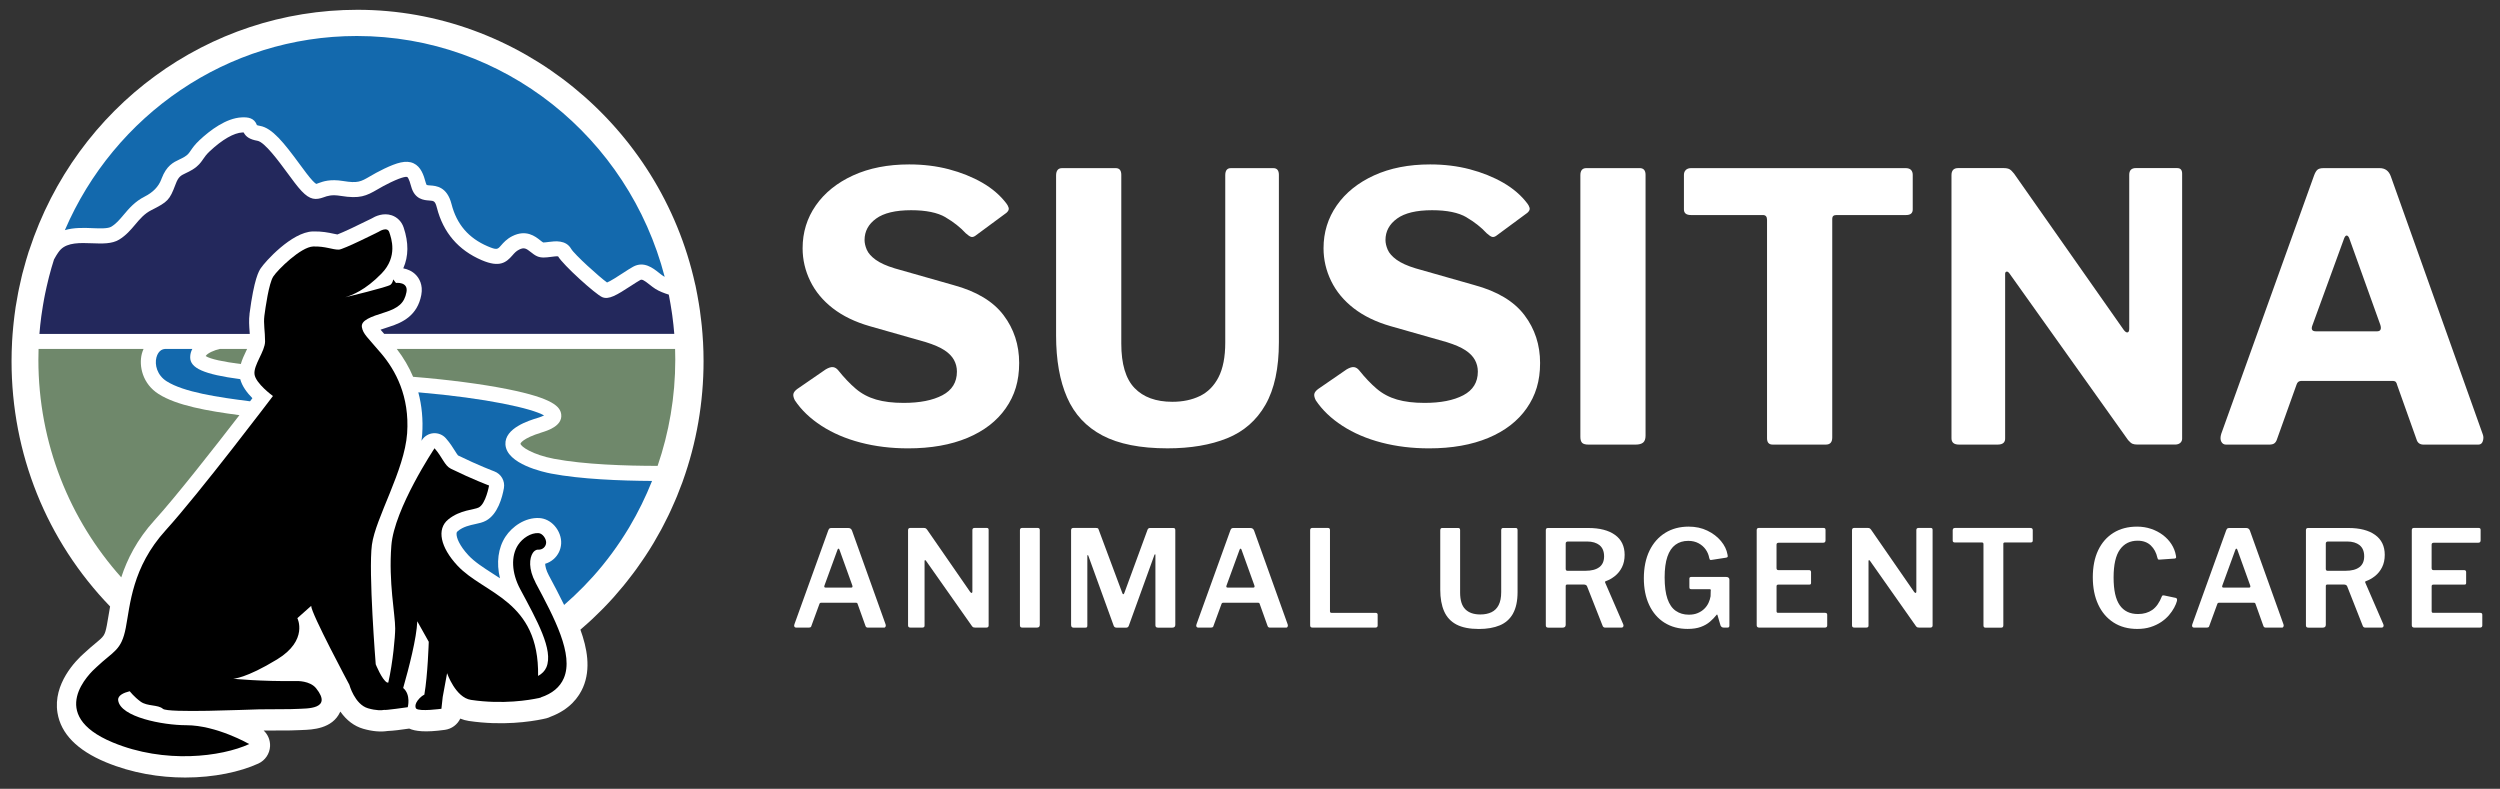 <svg viewBox="0 0 1080 340.76" xmlns="http://www.w3.org/2000/svg"><rect x="0" y="0" width="1080" height="340.76" fill="#333333" stroke="none"/><g fill="#fff"><path d="m408.5 93.87c-3.49-2.04-8.45-3.06-14.89-3.06-6.76 0-11.81 1.21-15.13 3.62-3.33 2.41-4.99 5.5-4.99 9.26 0 1.29.32 2.68.96 4.19.64 1.5 1.93 2.95 3.86 4.35 1.93 1.39 4.67 2.63 8.21 3.7l25.43 7.24c9.87 2.68 17.06 7 21.57 12.96s6.76 12.85 6.76 20.69-1.93 14.03-5.8 19.56c-3.86 5.53-9.39 9.79-16.58 12.8-7.19 3-15.72 4.51-25.6 4.51-7.3 0-14.14-.83-20.52-2.5-6.39-1.66-12.02-4.08-16.9-7.24s-8.72-6.84-11.51-11.03c-.54-1.07-.75-1.96-.64-2.66s.64-1.42 1.61-2.17l12.39-8.53c1.29-.75 2.33-1.07 3.14-.97.81.11 1.53.54 2.17 1.29 2.58 3.22 5.12 5.9 7.65 8.05 2.52 2.15 5.45 3.7 8.77 4.67s7.3 1.45 11.91 1.45c6.97 0 12.55-1.1 16.74-3.3 4.18-2.2 6.28-5.61 6.28-10.22 0-1.82-.43-3.51-1.29-5.07-.86-1.55-2.23-2.95-4.11-4.18s-4.54-2.39-7.97-3.46l-24.31-6.92c-6.33-1.82-11.64-4.4-15.94-7.73-4.29-3.33-7.54-7.24-9.74-11.75s-3.3-9.23-3.3-14.17c0-6.87 1.9-13.04 5.71-18.51s9.18-9.79 16.1-12.96c6.92-3.16 15-4.75 24.23-4.75 6.12 0 11.83.7 17.14 2.09 5.31 1.4 10.11 3.33 14.41 5.79 4.29 2.47 7.78 5.47 10.46 9.01.43.54.75 1.15.96 1.85s-.11 1.42-.96 2.17l-13.52 9.98c-.64.43-1.24.56-1.77.4-.54-.16-1.29-.67-2.26-1.53-2.36-2.57-5.29-4.88-8.77-6.92z"/><path d="m546.69 174.84c-3.86 6.76-9.39 11.59-16.58 14.49s-15.78 4.35-25.75 4.35c-11.7 0-21.06-1.85-28.09-5.55s-12.13-9.18-15.29-16.42c-3.17-7.24-4.75-16.18-4.75-26.8v-69.06c0-2.15.86-3.22 2.58-3.22h23.18c1.61 0 2.41.97 2.41 2.9v72.92c0 8.8 1.9 15.19 5.71 19.16s9.26 5.96 16.34 5.96c4.51 0 8.48-.83 11.91-2.5 3.43-1.66 6.12-4.37 8.05-8.13s2.9-8.74 2.9-14.97v-72.28c0-2.04.81-3.06 2.41-3.06h18.35c1.61 0 2.41.97 2.41 2.9v72.28c0 11.27-1.93 20.28-5.8 27.04z"/><path d="m633.54 93.87c-3.49-2.04-8.45-3.06-14.89-3.06-6.76 0-11.81 1.21-15.13 3.62-3.33 2.41-4.99 5.5-4.99 9.26 0 1.29.32 2.68.96 4.19.64 1.5 1.93 2.95 3.86 4.35 1.93 1.39 4.67 2.63 8.21 3.7l25.43 7.24c9.87 2.68 17.06 7 21.57 12.96s6.76 12.85 6.76 20.69-1.93 14.03-5.8 19.56c-3.86 5.53-9.39 9.79-16.58 12.8-7.19 3-15.72 4.51-25.6 4.51-7.3 0-14.14-.83-20.52-2.5-6.39-1.66-12.02-4.08-16.9-7.24s-8.72-6.84-11.51-11.03c-.54-1.07-.75-1.96-.64-2.66s.64-1.42 1.61-2.17l12.39-8.53c1.29-.75 2.33-1.07 3.14-.97.81.11 1.53.54 2.17 1.29 2.58 3.22 5.12 5.9 7.65 8.05 2.52 2.15 5.45 3.7 8.77 4.67s7.3 1.45 11.91 1.45c6.97 0 12.55-1.1 16.74-3.3 4.18-2.2 6.28-5.61 6.28-10.22 0-1.82-.43-3.51-1.29-5.07-.86-1.55-2.23-2.95-4.11-4.18s-4.54-2.39-7.97-3.46l-24.31-6.92c-6.33-1.82-11.64-4.4-15.94-7.73-4.29-3.33-7.54-7.24-9.74-11.75s-3.3-9.23-3.3-14.17c0-6.87 1.9-13.04 5.71-18.51s9.18-9.79 16.1-12.96c6.92-3.16 15-4.75 24.23-4.75 6.12 0 11.83.7 17.14 2.09 5.31 1.4 10.11 3.33 14.41 5.79 4.29 2.47 7.78 5.47 10.46 9.01.43.54.75 1.15.96 1.85s-.11 1.42-.96 2.17l-13.52 9.98c-.64.43-1.24.56-1.77.4-.54-.16-1.29-.67-2.26-1.53-2.36-2.57-5.29-4.88-8.77-6.92z"/><path d="m708.31 72.62c1.71 0 2.57.97 2.57 2.9v112.68c0 1.4-.35 2.39-1.04 2.98-.7.59-1.8.89-3.3.89h-20.28c-1.39 0-2.33-.27-2.82-.8-.48-.54-.72-1.39-.72-2.58v-113c0-2.04.86-3.06 2.58-3.06h23.02z"/><path d="m727.46 75.52c0-.86.27-1.55.81-2.09s1.34-.81 2.41-.81h92.4c1.18 0 2.01.27 2.5.81.48.54.72 1.23.72 2.09v14.97c0 1.61-.96 2.41-2.9 2.41h-30.1c-1.18 0-1.77.54-1.77 1.61v94.49c0 2.04-.91 3.06-2.74 3.06h-23.02c-1.61 0-2.41-.91-2.41-2.74v-94.33c0-1.39-.59-2.09-1.77-2.09h-31.07c-2.04 0-3.06-.81-3.06-2.41z"/><path d="m940.59 72.62c1.39 0 2.09.81 2.09 2.41v114.45c0 .75-.27 1.37-.81 1.85s-1.29.72-2.25.72h-16.26c-.86 0-1.56-.11-2.09-.32-.54-.21-1.18-.75-1.93-1.61l-51.35-72.12c-.43-.54-.83-.75-1.21-.64s-.56.43-.56.97v70.83c.11 1.93-.96 2.9-3.22 2.9h-16.74c-2.15 0-3.22-.91-3.22-2.74v-113.65c0-2.04.96-3.06 2.9-3.06h19.48c1.18 0 2.06.16 2.66.48.59.32 1.26.97 2.01 1.93l47.33 67.45c.64.86 1.21 1.23 1.69 1.13.48-.11.72-.64.72-1.61v-66.48c0-1.93.96-2.9 2.9-2.9h17.87z"/><path d="m959.58 190.78c-.43-.86-.43-1.98 0-3.38l40.08-111.55c.43-1.18.91-2.01 1.45-2.5.53-.48 1.45-.72 2.74-.72h24.15c2.36 0 3.97 1.18 4.83 3.54l39.76 111.55c.32.86.32 1.8 0 2.82s-.97 1.53-1.93 1.53h-23.66c-1.61 0-2.63-.75-3.06-2.25l-8.37-23.5c-.11-.54-.3-.97-.56-1.29-.27-.32-.78-.48-1.53-.48h-39.28c-1.07 0-1.77.54-2.09 1.61l-8.53 23.82c-.22.64-.56 1.15-1.05 1.53-.48.38-1.26.56-2.33.56h-18.51c-.97 0-1.67-.43-2.09-1.29zm67.29-47.65c1.5 0 1.99-.91 1.45-2.74l-13.52-37.67c-.32-.64-.67-.97-1.05-.97s-.72.38-1.05 1.13l-13.68 37.51c-.75 1.83-.27 2.74 1.45 2.74z"/><path d="m343.16 270.72c-.13-.27-.12-.62.03-1.04l14.62-40.55c.15-.39.32-.66.49-.81s.47-.23.9-.23h7.25c.81 0 1.36.39 1.63 1.16l14.5 40.49c.12.31.12.62 0 .93s-.33.46-.64.46h-7.02c-.54 0-.89-.25-1.04-.75l-3.36-9.4c-.04-.19-.11-.34-.2-.44s-.28-.15-.55-.15h-15.08c-.35 0-.58.17-.7.52l-3.48 9.51c-.04.23-.14.41-.32.52s-.42.17-.73.17h-5.63c-.31 0-.53-.14-.67-.41zm24.58-16.88c.5 0 .66-.31.46-.93l-5.57-15.49c-.11-.27-.25-.41-.41-.41s-.29.16-.41.46l-5.63 15.43c-.23.62-.08.93.46.93h11.08z"/><path d="m426.39 228.08c.46 0 .7.27.7.81v41.36c0 .27-.09.48-.26.64s-.42.23-.73.23h-4.81c-.27 0-.51-.03-.73-.09-.21-.06-.44-.24-.67-.55l-19.84-28.2c-.15-.23-.3-.33-.44-.29s-.2.16-.2.35v27.85c.04.62-.29.93-.98.93h-5.11c-.7 0-1.04-.31-1.04-.93v-41.13c0-.66.31-.99.93-.99h5.8c.39 0 .68.05.87.15s.41.3.64.61l18.62 26.92c.27.31.49.44.67.38s.26-.24.26-.55v-26.57c0-.62.29-.93.87-.93z"/><path d="m448.38 228.08c.54 0 .81.31.81.93v40.84c0 .46-.11.79-.32.99s-.57.29-1.07.29h-6.03c-.46 0-.77-.09-.93-.26s-.23-.44-.23-.78v-41.02c0-.66.29-.99.87-.99z"/><path d="m462.71 269.97v-40.9c0-.66.31-.99.93-.99h9.8c.39 0 .67.05.84.15s.3.32.38.67l10.21 27.38c.12.31.25.46.41.44.15-.02.29-.18.41-.49l9.92-27.04c.19-.73.58-1.1 1.16-1.1h10.15c.54 0 .81.31.81.93v40.9c0 .81-.43 1.22-1.28 1.22h-6.21c-.39 0-.67-.09-.84-.26s-.26-.44-.26-.78v-30.34c0-.23-.06-.34-.17-.32s-.21.15-.29.38l-11.02 30.46c-.19.58-.58.87-1.16.87h-4.12c-.66 0-1.08-.29-1.28-.87l-10.91-30.11c-.08-.27-.17-.4-.29-.38s-.17.17-.17.44v29.99c0 .35-.06.59-.17.73-.12.14-.39.2-.81.2h-4.93c-.74 0-1.1-.39-1.1-1.16z"/><path d="m516.86 270.72c-.13-.27-.12-.62.03-1.04l14.62-40.55c.15-.39.32-.66.49-.81s.47-.23.9-.23h7.25c.81 0 1.36.39 1.63 1.16l14.5 40.49c.12.31.12.62 0 .93s-.33.46-.64.46h-7.02c-.54 0-.89-.25-1.04-.75l-3.36-9.4c-.04-.19-.11-.34-.2-.44s-.28-.15-.55-.15h-15.08c-.35 0-.58.17-.7.52l-3.48 9.51c-.04.23-.14.41-.32.52s-.42.17-.73.17h-5.63c-.31 0-.53-.14-.67-.41zm24.57-16.88c.5 0 .66-.31.46-.93l-5.57-15.49c-.11-.27-.25-.41-.41-.41s-.29.16-.41.46l-5.63 15.43c-.23.62-.08.93.46.93h11.08z"/><path d="m566.84 228.08h6.9c.54 0 .81.31.81.93v35.04c0 .46.21.7.64.7h19.03c.62 0 .93.27.93.81v4.7c0 .23-.08.44-.23.61s-.41.26-.75.26h-27.09c-.43 0-.72-.09-.87-.26-.16-.17-.23-.44-.23-.78v-41.02c0-.66.29-.99.87-.99z"/><path d="m653.64 265.04c-1.32 2.36-3.22 4.06-5.72 5.11-2.49 1.04-5.5 1.57-9.02 1.57-4.02 0-7.25-.64-9.69-1.91-2.44-1.28-4.22-3.18-5.34-5.72-1.12-2.53-1.68-5.66-1.68-9.37v-25.59c0-.7.27-1.04.81-1.04h6.96c.54 0 .81.31.81.93v26.98c0 3.29.74 5.69 2.23 7.19 1.49 1.51 3.66 2.26 6.53 2.26 1.82 0 3.4-.32 4.76-.96 1.35-.64 2.4-1.67 3.13-3.1s1.1-3.29 1.1-5.57v-26.74c0-.66.27-.99.81-.99h5.51c.5 0 .75.31.75.93v26.75c0 3.83-.66 6.92-1.97 9.28z"/><path d="m701.26 270.69c-.15.29-.41.44-.75.44h-7.08c-.58 0-.97-.31-1.16-.93l-6.67-16.94c-.19-.5-.72-.75-1.57-.75h-6.96c-.27 0-.46.07-.55.2-.1.14-.14.28-.14.44v16.77c0 .81-.45 1.22-1.34 1.22h-6.15c-.43 0-.72-.09-.87-.26-.16-.17-.23-.44-.23-.78v-41.02c0-.66.29-.99.87-.99h17.46c4.95 0 8.81 1 11.57 2.99s4.15 4.86 4.15 8.61c0 2.05-.39 3.84-1.16 5.37s-1.78 2.78-3.02 3.77-2.55 1.73-3.95 2.23c-.35.08-.43.33-.23.75l7.77 17.93c.15.35.15.67 0 .96zm-10.35-25.67c1.37-1.04 2.06-2.61 2.06-4.7s-.66-3.72-1.97-4.79c-1.32-1.06-3.11-1.6-5.4-1.6h-8.18c-.69 0-1.04.29-1.04.87v10.91c0 .58.25.87.75.87h7.77c2.63 0 4.63-.52 6-1.57z"/><path d="m719.05 269.01c-2.84-1.8-5.04-4.34-6.59-7.63s-2.32-7.15-2.32-11.6.81-8.57 2.44-11.89c1.62-3.33 3.89-5.89 6.79-7.69s6.28-2.7 10.15-2.7c2.98 0 5.67.58 8.06 1.74 2.4 1.16 4.36 2.66 5.89 4.5s2.46 3.78 2.81 5.83c.12.5.14.83.06.99s-.29.27-.64.35l-6.44.99c-.31.04-.51 0-.61-.15s-.18-.36-.26-.67c-.23-1.35-.75-2.59-1.54-3.71s-1.83-2.02-3.11-2.7-2.75-1.02-4.41-1.02c-2.17 0-4.01.56-5.54 1.68s-2.69 2.84-3.48 5.16-1.19 5.3-1.19 8.93c0 3.83.41 6.92 1.22 9.28s2.01 4.09 3.6 5.19 3.46 1.65 5.63 1.65c1.47 0 2.76-.23 3.86-.7s2.04-1.07 2.81-1.83c.77-.75 1.38-1.6 1.83-2.55.44-.95.74-1.9.9-2.87l.06-2.32c.15-.5-.02-.75-.52-.75h-7.89c-.27 0-.47-.06-.61-.17-.13-.12-.2-.35-.2-.7v-3.71c0-.46.27-.7.81-.7h15.09c.46 0 .81.11 1.04.32s.35.49.35.84v19.9c0 .27-.07.47-.2.61s-.32.2-.55.2h-1.68c-.31 0-.57-.06-.78-.17-.21-.12-.42-.35-.61-.7l-1.34-4.58c-.04-.12-.11-.17-.2-.17s-.2.1-.32.29c-.73.93-1.63 1.86-2.7 2.78-1.06.93-2.38 1.68-3.94 2.26-1.57.58-3.47.87-5.72.87-3.83 0-7.16-.9-10.01-2.7z"/><path d="m759.74 228.08h28.14c.5 0 .75.29.75.87v4.47c0 .7-.35 1.04-1.04 1.04h-19.15c-.66 0-.98.27-.98.81v10.15c0 .58.27.87.81.87h13.23c.58 0 .87.29.87.87v4.7c0 .23-.06.41-.17.52s-.33.17-.64.17h-13.34c-.5 0-.75.23-.75.7v10.79c0 .46.21.7.64.7h20.31c.62 0 .93.27.93.81v4.7c0 .23-.08.44-.23.61-.16.17-.41.26-.76.26h-28.37c-.74 0-1.1-.35-1.1-1.04v-41.02c0-.66.29-.99.87-.99z"/><path d="m834.18 228.08c.46 0 .7.27.7.81v41.36c0 .27-.09.48-.26.64s-.42.23-.73.23h-4.81c-.27 0-.51-.03-.73-.09-.21-.06-.44-.24-.67-.55l-19.84-28.2c-.15-.23-.3-.33-.44-.29s-.2.16-.2.35v27.85c.04.62-.29.93-.98.93h-5.11c-.7 0-1.04-.31-1.04-.93v-41.13c0-.66.31-.99.93-.99h5.8c.39 0 .68.05.87.15s.41.3.64.61l18.62 26.92c.27.31.49.44.67.38s.26-.24.26-.55v-26.57c0-.62.29-.93.87-.93z"/><path d="m843.58 229.01c0-.27.08-.49.23-.67s.41-.26.76-.26h32.6c.35 0 .6.09.75.26s.23.4.23.67v4.53c0 .54-.31.81-.93.81h-11.14c-.43 0-.64.19-.64.58v35.22c0 .66-.29.99-.87.99h-6.9c-.54 0-.81-.31-.81-.93v-35.16c0-.46-.21-.7-.64-.7h-11.66c-.66 0-.99-.27-.99-.81v-4.53z"/><path d="m929.26 228.46c1.89.64 3.6 1.53 5.11 2.67s2.75 2.47 3.71 3.97 1.6 3.13 1.91 4.87c.12.54.12.89.03 1.04-.1.15-.3.25-.61.29l-6.61.46c-.31 0-.5-.07-.58-.2s-.15-.34-.23-.61c-.46-2.17-1.41-3.93-2.84-5.31-1.43-1.37-3.33-2.06-5.69-2.06-3.29 0-5.84 1.28-7.66 3.83s-2.73 6.58-2.73 12.07.88 9.4 2.64 11.95 4.4 3.83 7.92 3.83c2.4 0 4.45-.59 6.15-1.77s3.1-3.16 4.18-5.95c.12-.31.46-.41 1.04-.29l4.93 1.04c.15.04.3.14.44.29.13.16.16.48.09.99-.23.89-.64 1.88-1.22 2.96s-1.34 2.17-2.26 3.25c-.93 1.08-2.06 2.07-3.39 2.96-1.34.89-2.85 1.61-4.56 2.15-1.7.54-3.62.81-5.74.81-3.95 0-7.36-.93-10.24-2.78-2.88-1.86-5.1-4.46-6.64-7.8-1.55-3.34-2.32-7.26-2.32-11.75s.77-8.41 2.32-11.66 3.75-5.76 6.61-7.54 6.27-2.67 10.21-2.67c2.13 0 4.14.32 6.03.96z"/><path d="m947.05 270.72c-.13-.27-.12-.62.03-1.04l14.62-40.55c.15-.39.32-.66.49-.81s.47-.23.9-.23h7.25c.81 0 1.36.39 1.63 1.16l14.5 40.49c.12.31.12.62 0 .93s-.33.46-.64.46h-7.02c-.54 0-.89-.25-1.04-.75l-3.36-9.4c-.04-.19-.11-.34-.2-.44s-.28-.15-.55-.15h-15.08c-.35 0-.58.17-.7.52l-3.48 9.51c-.04.23-.14.41-.32.52s-.42.17-.73.17h-5.63c-.31 0-.53-.14-.67-.41zm24.57-16.88c.5 0 .66-.31.46-.93l-5.57-15.49c-.11-.27-.25-.41-.41-.41s-.29.16-.41.46l-5.63 15.43c-.23.62-.08.93.46.93h11.08z"/><path d="m1029.63 270.69c-.15.29-.41.44-.75.44h-7.08c-.58 0-.97-.31-1.16-.93l-6.67-16.94c-.19-.5-.72-.75-1.57-.75h-6.96c-.27 0-.46.07-.55.2-.1.14-.14.28-.14.44v16.77c0 .81-.45 1.22-1.34 1.22h-6.15c-.43 0-.72-.09-.87-.26-.16-.17-.23-.44-.23-.78v-41.02c0-.66.29-.99.87-.99h17.46c4.95 0 8.81 1 11.57 2.99s4.15 4.86 4.15 8.61c0 2.05-.39 3.84-1.16 5.37s-1.78 2.78-3.02 3.77-2.55 1.73-3.95 2.23c-.35.08-.43.33-.23.75l7.77 17.93c.15.35.15.67 0 .96zm-10.36-25.67c1.37-1.04 2.06-2.61 2.06-4.7s-.66-3.72-1.97-4.79c-1.32-1.06-3.11-1.6-5.4-1.6h-8.18c-.69 0-1.04.29-1.04.87v10.91c0 .58.25.87.75.87h7.77c2.63 0 4.63-.52 6-1.57z"/><path d="m1042.74 228.08h28.14c.5 0 .75.29.75.87v4.47c0 .7-.35 1.04-1.04 1.04h-19.15c-.66 0-.98.27-.98.81v10.15c0 .58.27.87.81.87h13.23c.58 0 .87.29.87.87v4.7c0 .23-.06.41-.17.52s-.33.17-.64.17h-13.34c-.5 0-.75.23-.75.7v10.79c0 .46.21.7.64.7h20.31c.62 0 .93.27.93.81v4.7c0 .23-.08.44-.23.61-.16.17-.41.26-.76.26h-28.37c-.74 0-1.1-.35-1.1-1.04v-41.02c0-.66.29-.99.87-.99z"/><path d="m303.69 147.59s0-.06 0-.09c-.12-2.26-.3-4.49-.52-6.71-.06-.6-.13-1.19-.2-1.79l-.09-.73c-.16-1.4-.33-2.79-.52-4.16-.15-1.01-.3-2.02-.47-3.03-.19-1.18-.4-2.36-.62-3.54-.2-1.07-.4-2.14-.62-3.2 0-.02-.04-.22-.05-.24l-.13-.67c-.05-.22-.1-.44-.17-.66-15.14-68.73-76.37-118.54-145.85-118.54-64.5 0-121.4 41.66-141.78 103.74-.1.24-.19.48-.27.73-.12.37-.23.75-.34 1.12l-.17.56c-.21.67-.42 1.35-.62 2.03-.57 1.92-1.1 3.85-1.6 5.8l-.32 1.34c-.4 1.66-.78 3.33-1.12 5-.13.64-.26 1.28-.39 1.91-.4 2.06-.77 4.13-1.1 6.25l-.09.68c-.29 1.94-.53 3.9-.74 5.86l-.18 1.74c-.21 2.18-.39 4.38-.51 6.59v.1c-.15 2.82-.23 5.61-.23 8.3 0 40.03 15.08 77.49 42.57 106.01-.25 1.41-.47 2.74-.68 3.99-.24 1.49-.47 2.88-.72 4.15-.86 4.41-1.24 4.73-4.87 7.74-1.37 1.14-3.07 2.55-5.04 4.4-3.38 2.98-13.47 13.1-11.41 25.69 1.47 9 8.51 16.18 20.91 21.33 11.32 4.7 23.25 6.6 34.25 6.6 12.47 0 23.75-2.45 31.61-6.04 2.95-1.35 4.9-4.24 5.06-7.48.12-2.58-.91-5.05-2.76-6.77 1.83-.02 3.87-.03 5.87-.03 4.18 0 7.79-.01 9.98-.17.23-.02.52-.02.86-.04 4.2-.15 12.94-.45 16.3-7.76.02-.04.04-.08.05-.12h.12c2.64 3.73 5.97 6.24 9.82 7.35 3.9 1.12 7.47 1.44 10.62.95 2.4-.08 5.4-.49 9.26-1.04 2.57 1.16 6.88 1.74 15.42.55 2.94-.41 5.4-2.28 6.63-4.86 1.19.49 2.42.83 3.68 1.02 14.61 2.17 26.82.26 31.75-.76.41-.06.8-.15 1.19-.26.41-.09.64-.15.64-.15.61-.16 1.2-.38 1.75-.66 8.4-3.14 12.26-8.58 14.03-12.68 3.47-8.05 1.72-17.04-1.14-24.93.05-.04.1-.09.16-.14.97-.84 1.94-1.68 2.89-2.54.7-.63 1.39-1.26 2.09-1.91 1-.94 1.99-1.91 2.97-2.88l.54-.53c.41-.4.81-.8 1.2-1.19 1.48-1.52 2.94-3.06 4.34-4.62.31-.34.61-.69.91-1.05l.39-.46c1.02-1.17 2.04-2.35 3.03-3.55.5-.6.98-1.21 1.47-1.83l.15-.19c.85-1.08 1.7-2.16 2.52-3.26.53-.71 1.06-1.42 1.58-2.13.85-1.17 1.67-2.36 2.48-3.55l.4-.58c.31-.45.62-.9.92-1.36 1.2-1.81 2.36-3.65 3.5-5.55l.53-.92c.95-1.61 1.87-3.23 2.76-4.87.27-.49.52-.99.78-1.49l.31-.6c.68-1.31 1.35-2.63 2-3.96.37-.76.73-1.52 1.08-2.28.63-1.36 1.24-2.73 1.82-4.1l.26-.6c.22-.5.44-1.01.65-1.53.77-1.87 1.5-3.75 2.25-5.8l.17-.46c.02-.07.05-.14.07-.21 5.96-16.62 8.98-34.08 8.98-51.91 0-2.72-.08-5.54-.23-8.39z"/></g><path d="m40.02 98.57c3.24.12 6.6.25 8.06-.64 2.08-1.26 3.6-3.06 5.35-5.14 2.27-2.69 4.83-5.73 9.05-7.86q5.42-2.73 7.2-7.43l.12-.33c2.14-5.65 5.11-7.05 7.73-8.29.76-.36 1.48-.7 2.22-1.16 1.4-.87 1.82-1.47 2.64-2.68.8-1.16 1.79-2.61 3.81-4.5 4.61-4.31 11.51-9.51 18.2-9.83 2.74-.13 5.43.19 6.59 3.34.22.09.63.22 1.36.34 5.27.92 10.37 7.38 17 16.4 2.13 2.9 4.15 5.64 5.67 7.26 1.16 1.23 1.62 1.4 1.64 1.4.05-.03.59-.22.98-.36 1.99-.72 5-1.8 10.55-.9 6.39 1.04 7.61.33 11.65-2.02 1.57-.91 3.53-2.05 6.18-3.31 5.38-2.55 9.37-3.82 12.63-2.32 3.19 1.48 4.39 5.08 5.26 8.34.19.69.39.98.44 1.03.18.11 1.01.17 1.5.2 2.54.17 7.27.5 9.2 8.04 2.23 8.74 7.35 14.71 15.65 18.26 3.95 1.69 4.26 1.34 5.73-.36 1.04-1.19 2.46-2.82 4.88-4.04 6-3.01 9.95.12 12.07 1.81.45.36 1.02.81 1.29.93.27.04 1.52-.12 2.34-.23 2.78-.36 7.44-.97 9.72 2.97 1.44 2.48 12.26 12.22 15.51 14.55 1.59-.64 4.95-2.82 6.85-4.07 1.66-1.08 3.22-2.09 4.42-2.75 4.65-2.52 8.55.57 11.13 2.61.64.51 1.28 1.02 1.91 1.43.16.11.39.21.59.32-15.61-60.14-69.48-104.03-132.99-104.03-56.18 0-104.84 34.32-126.13 83.87 3.94-1.17 8.25-1.01 11.98-.86z" fill="#1369ad"/><path d="m231.35 251.64c-3.17-5.94-2.62-10.58-1.19-12.76.45-.69 1.26-1.5 2.38-1.43 1.81.11 3.28-1.22 3.39-2.95s-1.53-4.1-3.3-4.2c-3.29-.19-6.88 2.17-8.81 5.09-3.17 4.81-2.83 12.12.9 19.09 7.15 13.37 14.52 26.35 11.31 33.82-.66 1.53-1.84 2.75-3.57 3.71.53-32.82-23.35-35.31-34.87-47.7-7.29-7.84-9.08-15.73-3.93-19.92 5.14-4.2 11.26-4.12 13.2-5.18 3.05-1.66 4.42-9.47 4.42-9.47s-7.18-2.68-16.49-7.25c-2.75-1.35-3.61-4.91-7.06-8.84 0 0-17.42 26.1-18.66 42.03s1.66 29.64 1.66 35.83c0 3.39-.96 14.47-2.99 23.39-.31-.06-.48-.08-.56-.08-2.21-1.23-4.86-7.85-4.86-7.85s-3.2-39.99-1.65-51.61 14.11-32.14 15.22-48.18-5.05-27.22-11.13-34.41-7.86-8.41-8.41-11.4 3.87-4.54 9.85-6.42c5.97-1.88 8.52-4.09 9.4-8.74s-4.54-3.98-4.54-3.98l-1.22-1.55s0 1.33-1.11 2.32c-1.11 1-19.58 5.42-19.58 5.42 2.88-.89 8.63-2.99 15.71-10.29s4.2-15.16 3.32-17.81c-.88-2.66-4.54-.22-4.54-.22s-15.36 7.72-17.26 7.74c-2.8.04-5.75-1.51-11.06-1.36s-15.34 10.03-17.26 12.98-3.39 13.57-3.84 16.96c-.44 3.39.3 6.79.3 11.06s-5.02 10.18-4.57 14.16c.44 3.98 7.97 9.44 7.97 9.44s-31.71 41.89-46.32 57.97c-14.6 16.08-15.34 32.3-17.26 42.19s-5.2 9.91-12.59 16.9c-2.91 2.55-21.98 20.57 6.99 32.6 22.48 9.33 46.87 6.2 58.94.69 0 0-14.11-8.14-27.2-8.14-10.18 0-28.51-3.55-29.42-10.76-.27-2.12 2.45-3.29 4.92-3.9.08.03.14.05.14.05s1.77 2.32 4.65 4.43c2.88 2.1 7.52 1.22 9.62 3.1s36.18.33 41.6.22 13.65.02 16.86-.2 15.15.39 7.73-8.88c-2.7-3.37-8.41-3.14-8.41-3.14-15.6.22-27.42-1-27.42-1s5.37-.06 18.98-8.36 8.74-17.81 8.74-17.81l5.97-5.31c-.11 3.1 16.48 34.07 16.48 34.07s2.32 8.52 8.08 10.18c3.56 1.03 5.88.91 7.14.67-.38.35 10.02-1.14 10.02-1.14s1.45-5.41-1.98-8.3c2.47-8.66 5.83-21.61 6.09-28.82l4.96 8.86s-.43 14.42-1.9 22.84c-.85.41-1.59 1.06-2.04 1.52-2.81 2.93-1.52 4.48-1.52 4.48 1.44 1.42 10.93.1 10.93.1s.15-1.07.56-5.1l1.89-10.27s3.63 10.54 10.33 11.53c13.89 2.07 25.49.02 29.03-.74.08-.02.16-.01.23-.03.05-.01.09-.03.14-.05.48-.11.76-.18.76-.18 0-.03 0-.05 0-.08 4.92-1.63 8.27-4.41 9.94-8.29 4.39-10.2-4.08-26.04-12.27-41.36z"/><path d="m234.01 186.81c-8.5 2.62-9.16 4.81-9.17 4.83.09 1.3 5.28 4.81 14.49 6.56 13.08 2.49 31.12 3.05 44.76 3.06 4.92-14.37 7.63-29.79 7.63-45.85 0-1.53-.03-3.09-.08-4.67h-120.24c2.92 3.8 5.29 7.81 7.06 12.04 15.08 1.21 29.72 3.12 40.77 5.33 19.75 3.96 22.83 7.6 23.22 10.95.57 4.97-5.98 6.99-8.45 7.75z" fill="#6f886b"/><path d="m106.75 150.74h-11.76c-2.31.49-5.37 1.79-6.14 3.07 2.04 1.35 7.74 2.49 15.18 3.46.57-1.99 1.46-3.89 2.31-5.65.12-.26.27-.56.41-.87z" fill="#6f886b"/><path d="m103.42 179.34c-13.85-1.82-27.07-4.15-34.9-9.12-6.93-4.39-8.61-12.1-7.25-17.4.19-.73.45-1.42.74-2.07h-45.35c-.05 1.59-.08 3.15-.08 4.67 0 36.16 13.57 69.15 35.8 94 2.51-7.69 6.71-16.25 14.42-24.73 9.37-10.32 26.14-31.76 36.63-45.35z" fill="#6f886b"/><path d="m107.79 135.59c2-15.31 4.06-18.48 4.83-19.67 1.79-2.75 13.36-15.68 22.53-15.94 3.89-.1 6.8.52 8.91.97.61.13 1.23.27 1.7.34 2.36-.88 9.1-4.06 14.68-6.85 1.66-1.02 5.13-2.67 8.83-1.41 2.4.83 4.26 2.73 5.1 5.24 2.2 6.56 2.15 12.43-.14 17.6.03.03.06.05.09.08 1.78.35 3.81 1.16 5.44 2.9 1.2 1.29 3.09 4.11 2.24 8.59-1.67 8.78-7.93 11.87-13.84 13.73-.89.28-2.4.76-3.77 1.25.4.47.88 1.01 1.42 1.63.05.06.11.12.16.18h125.32c-.21-2.66-.51-5.31-.86-7.95-.08-.56-.17-1.12-.25-1.69-.32-2.15-.68-4.29-1.09-6.42-.06-.3-.12-.6-.18-.9-1.97-.6-4.16-1.44-5.85-2.52-.86-.55-1.67-1.19-2.45-1.81-2.44-1.94-3.3-2.37-3.98-1.99-.98.53-2.43 1.48-3.98 2.48-6.26 4.08-9.66 6.15-12.49 4.93-2.89-1.24-16.91-13.89-19.05-17.6-.39-.15-2.25.1-3.25.23-1.98.26-4.03.52-5.83-.29-1.02-.45-1.86-1.12-2.68-1.77-2.01-1.59-2.92-2.2-5.1-1.09-1.28.64-2.03 1.5-2.9 2.5-2.68 3.07-5.51 5.35-13.2 2.07-10.14-4.33-16.67-11.95-19.4-22.63-.76-2.98-1.31-3.02-3.34-3.16-2.19-.15-6.28-.43-7.78-6.05-.96-3.61-1.59-4.06-1.71-4.11-.27-.12-1.57-.33-7.1 2.29-2.41 1.14-4.16 2.16-5.7 3.05-4.92 2.86-7.65 4.17-15.97 2.82-3.88-.64-5.7.02-7.3.6-3.47 1.25-5.91 1.18-9.56-2.69-1.8-1.9-3.93-4.8-6.18-7.87-3.66-4.97-9.78-13.3-12.88-13.84-3.18-.56-4.98-1.63-5.97-3.61-.15 0-.33 0-.54.01-3.68.18-8.68 3.05-14.07 8.09-1.5 1.4-2.2 2.43-2.88 3.42-.99 1.44-2.01 2.94-4.58 4.53-1.05.65-2.02 1.11-2.87 1.51-2.21 1.05-3.22 1.52-4.42 4.72l-.13.33c-2.48 6.55-3.25 7.37-10.36 10.95-3.03 1.53-4.96 3.81-7 6.24-1.95 2.31-3.96 4.69-6.96 6.51-3.13 1.89-7.28 1.74-11.67 1.57-5.16-.19-10.5-.39-13.58 2.71-.55.55-1.49 1.75-2.87 4.29-.78 2.44-1.49 4.91-2.13 7.4-.12.47-.23.94-.35 1.42-.5 2-.95 4.02-1.37 6.04-.13.64-.26 1.29-.38 1.93-.37 1.96-.69 3.93-.98 5.9-.09.6-.19 1.2-.27 1.8-.34 2.55-.62 5.11-.82 7.68h90.87c-.03-.37-.05-.72-.07-1.07-.18-2.4-.37-4.89-.02-7.57z" fill="#23285c"/><path d="m103.77 163.79c-15.81-2.08-21.65-4.79-21.61-9.46.01-1.37.36-2.56.93-3.59h-11.81c-2.51.16-3.44 2.64-3.71 3.7-.8 3.09.25 7.63 4.44 10.28 7.36 4.67 22 6.88 36.01 8.64.35-.45.71-.93 1.02-1.34-2.27-2.3-4.46-5.17-5.26-8.24z" fill="#1369ad"/><path d="m182.39 187.62c-.06.92-.19 1.86-.32 2.8.09-.13.2-.3.26-.39 1.12-1.68 2.96-2.75 4.98-2.88 2.04-.12 3.99.68 5.32 2.2 1.79 2.04 2.97 3.93 3.92 5.45.43.68 1 1.6 1.31 1.94 8.82 4.32 15.63 6.87 15.7 6.9 2.94 1.1 4.68 4.13 4.13 7.22-.72 4.07-2.67 11.31-7.72 14.06-1.43.78-2.98 1.12-4.62 1.47-2.46.53-5.25 1.14-7.58 3.04-.37.31-.51.56-.54 1.05-.11 1.67 1.16 5.13 5.12 9.4 2.66 2.86 6.47 5.31 10.5 7.9 1.03.66 2.08 1.34 3.14 2.03-1.62-6.63-.83-13.11 2.4-18 2.8-4.25 8.4-8.36 14.62-8.01 2.45.15 4.79 1.34 6.58 3.35 1.94 2.18 2.99 5.08 2.83 7.74-.16 2.58-1.31 4.94-3.24 6.64-1.08.95-2.33 1.64-3.67 2.03.05 1.05.39 2.77 1.58 4.99 2.27 4.25 4.56 8.54 6.62 12.79 5.88-5.13 11.37-10.69 16.32-16.75.16-.2.32-.39.48-.59 1.28-1.58 2.53-3.19 3.74-4.83.05-.06.1-.13.14-.19 1.3-1.77 2.56-3.57 3.78-5.39.03-.05.06-.1.1-.15 1.15-1.73 2.26-3.5 3.34-5.28.11-.18.22-.36.32-.54 3.75-6.31 7.01-12.95 9.76-19.85-13.6-.08-30.79-.74-43.57-3.18-3.22-.61-19.3-4.1-19.77-12.6-.39-7.05 10.25-10.33 13.75-11.4 1.39-.43 2.32-.81 2.95-1.11-5.1-2.99-24.55-7.45-54.33-9.99 1.51 5.73 2.11 11.76 1.67 18.13z" fill="#1369ad"/></svg>